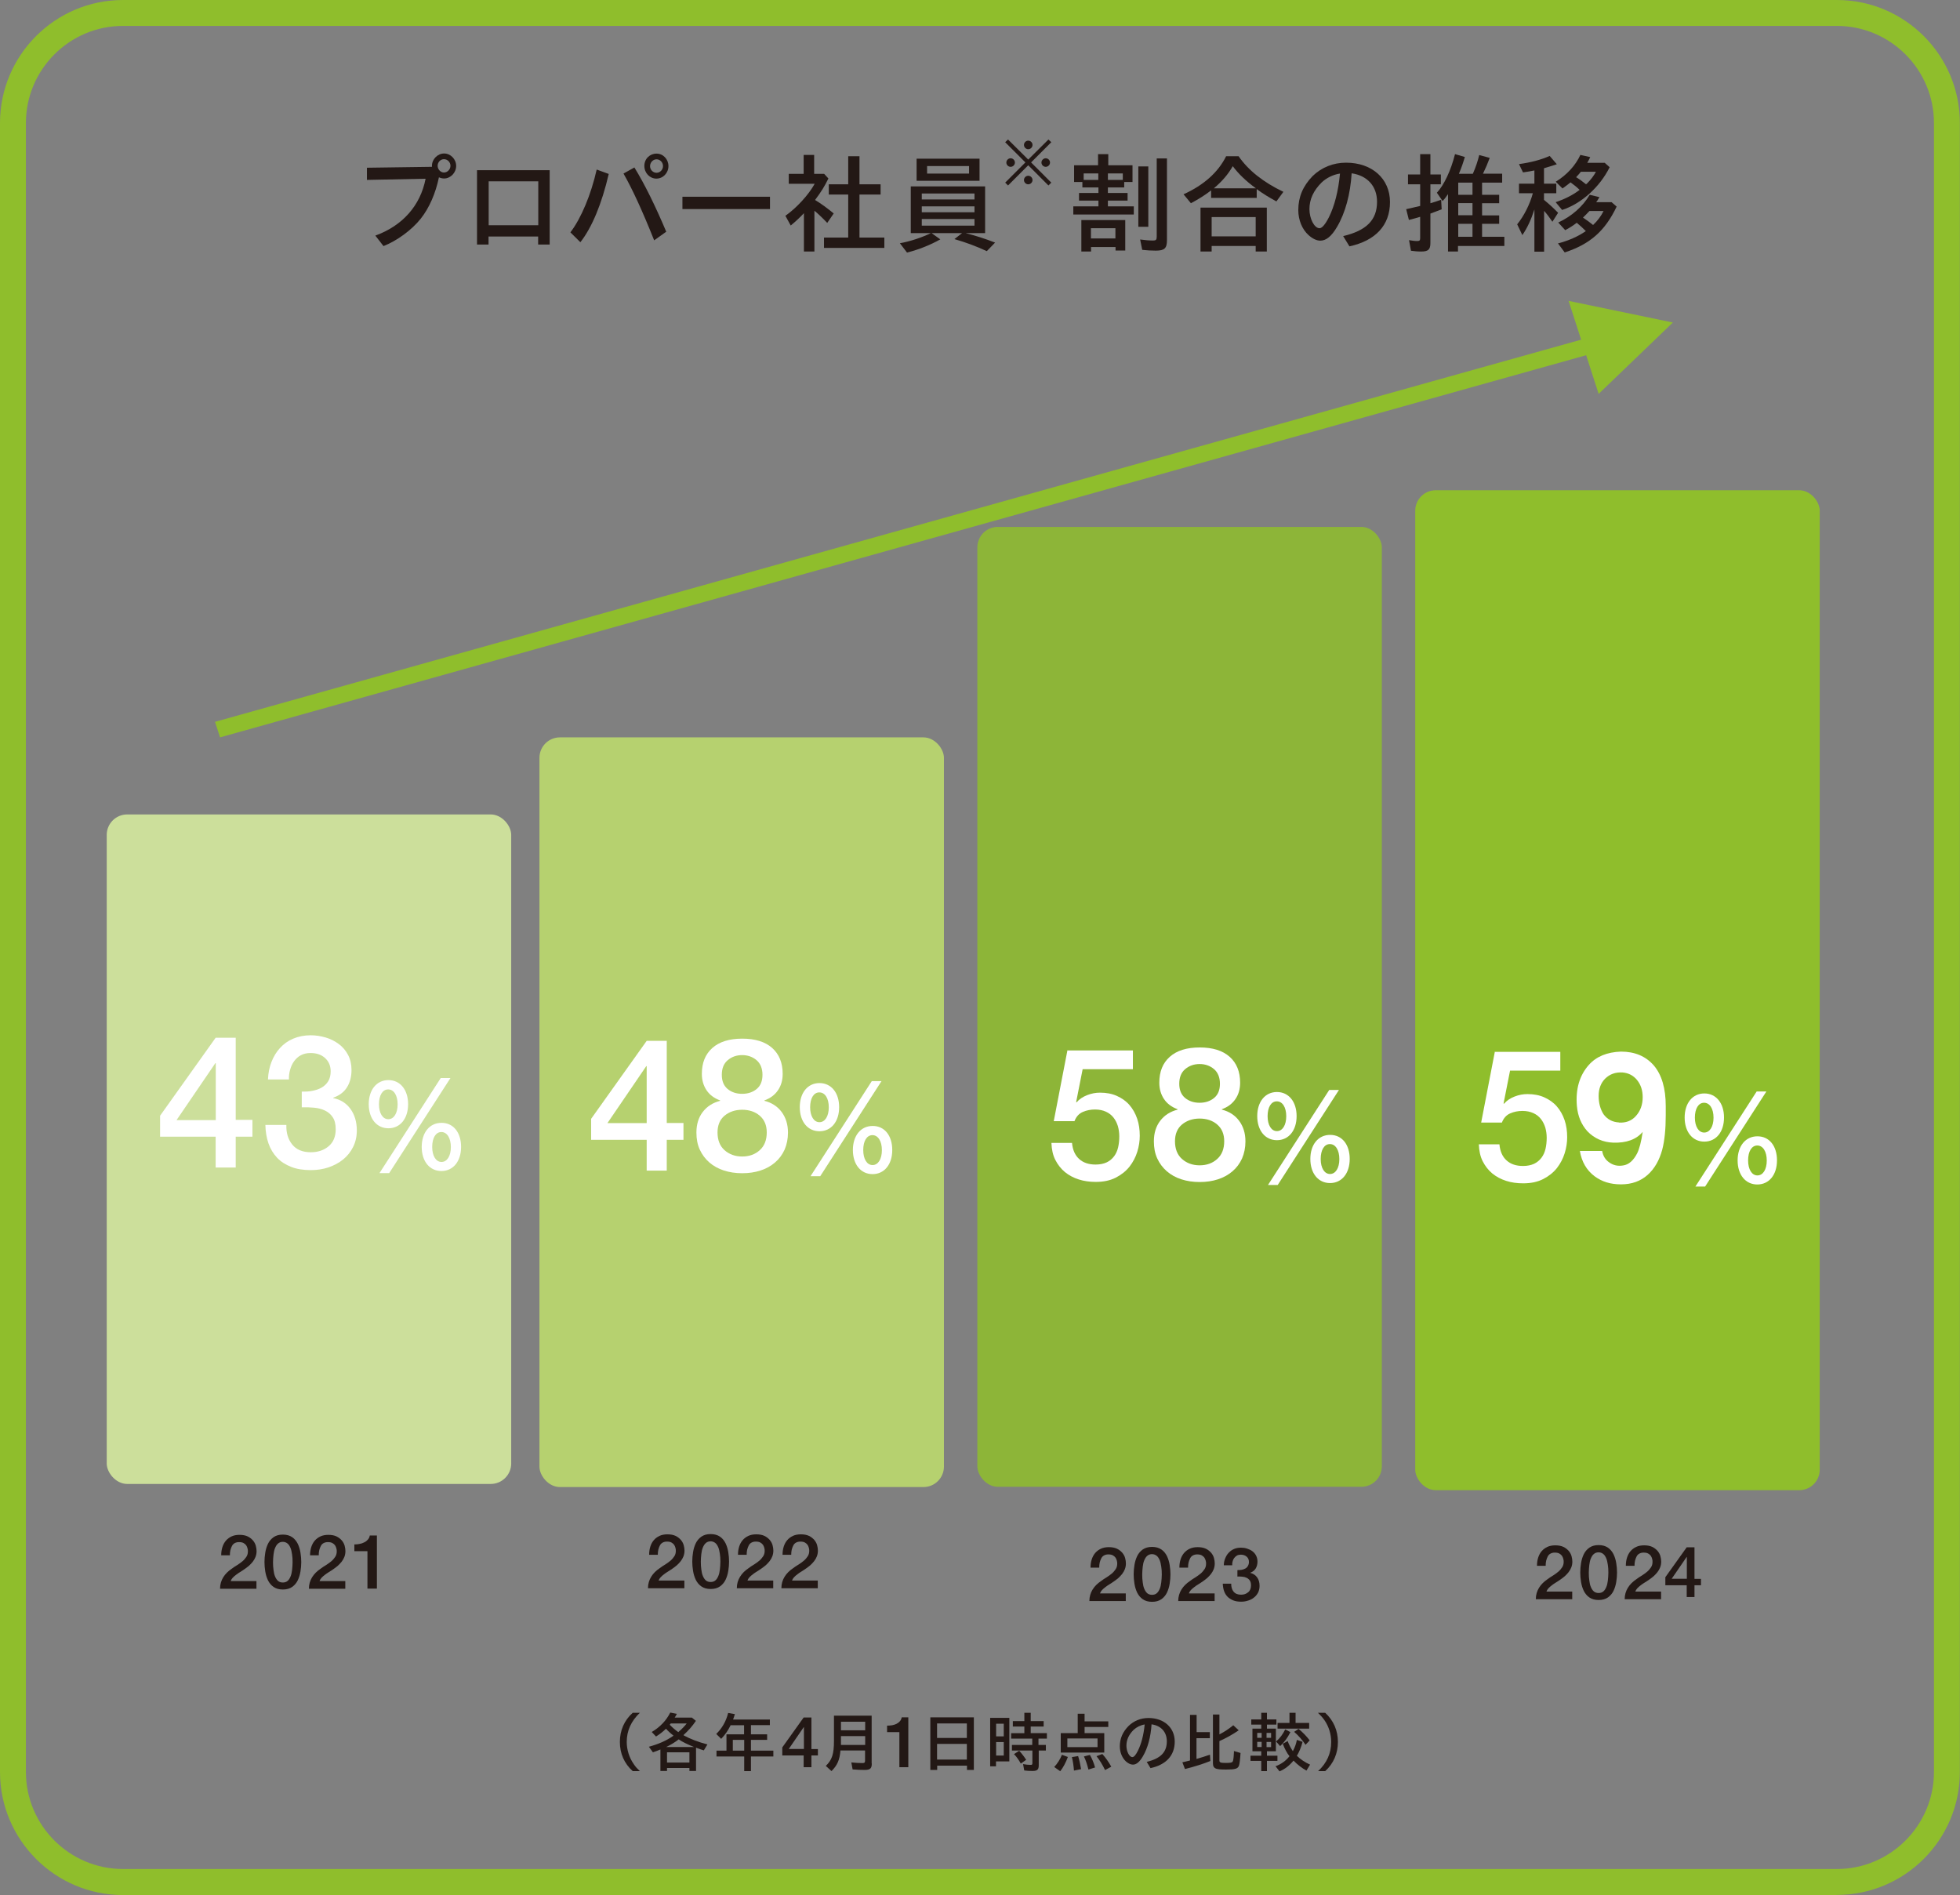 <?xml version="1.0" encoding="UTF-8"?>
<svg id="_レイヤー_2" data-name="レイヤー 2" xmlns="http://www.w3.org/2000/svg" viewBox="0 0 151.33 146.31">
  <rect x="0" y="0" width="151.33" height="146.31" fill="#808080" stroke="none"/>
  <defs>
    <style>
      .cls-1 {
        opacity: .85;
      }

      .cls-2 {
        fill: #b6d16f;
      }

      .cls-2, .cls-3, .cls-4, .cls-5, .cls-6 {
        stroke-width: 0px;
      }

      .cls-3 {
        fill: #8fbe2c;
      }

      .cls-4 {
        fill: #ccdf9b;
      }

      .cls-5 {
        fill: #fff;
      }

      .cls-6 {
        fill: #231815;
      }
    </style>
  </defs>
  <g id="trim">
    <g>
      <path class="cls-3" d="M141.83,146.31H9.5c-5.24,0-9.5-4.26-9.5-9.5V9.5C0,4.26,4.26,0,9.5,0h132.32c5.24,0,9.5,4.26,9.5,9.5v127.3c0,5.24-4.26,9.5-9.5,9.5ZM9.5,2c-4.14,0-7.5,3.37-7.5,7.5v127.3c0,4.14,3.37,7.5,7.5,7.5h132.32c4.14,0,7.5-3.37,7.5-7.5V9.5c0-4.14-3.37-7.5-7.5-7.5H9.5Z"/>
      <g>
        <path class="cls-6" d="M33.35,12.8c0-.51.44-.95.94-.95s.93.44.93.96-.43.97-.93.97c-.13,0-.27-.03-.4-.09-.26,1.25-.75,2.37-1.41,3.2-.7.88-1.85,1.71-2.87,2.11l-.63-.81c2.1-.76,3.48-2.32,3.88-4.39l-4.53.09v-.94l5.02-.07v-.08ZM33.79,12.8c0,.28.23.52.49.52s.5-.24.5-.52-.23-.51-.5-.51-.49.23-.49.51Z"/>
        <path class="cls-6" d="M42.44,18.88h-.89v-.62h-3.83v.62h-.89v-5.74h5.61v5.74ZM37.73,17.39h3.83v-3.39h-3.83v3.39Z"/>
        <path class="cls-6" d="M44.04,17.94c.83-1.09,1.59-2.9,2.03-4.85l.93.34c-.54,2.32-1.3,4.14-2.19,5.27l-.77-.76ZM50.51,18.56c-.94-2.35-1.7-3.99-2.37-5.16l.84-.47c.78,1.26,1.62,2.97,2.46,4.96l-.94.67ZM51.61,12.82c0,.54-.42.97-.93.97s-.93-.43-.93-.98.42-.95.94-.95.92.44.92.96ZM50.19,12.83c0,.28.23.51.5.51s.5-.23.5-.52-.23-.52-.5-.52-.5.24-.5.53Z"/>
        <path class="cls-6" d="M59.45,15.19v.95h-6.76v-.95h6.76Z"/>
        <path class="cls-6" d="M63.96,13.78c-.28.58-.55,1.02-1.03,1.66.41.24,1.02.69,1.44,1.04l-.5.73c-.3-.32-.77-.77-.99-.94v3.15h-.81v-2.96c-.28.3-.67.67-1.02.95l-.41-.75c.86-.6,1.81-1.64,2.26-2.47h-2v-.77h1.15v-1.46h.81v1.46h.77l.33.36ZM65.5,12.06h.86v2.17h1.63v.79h-1.63v3.32h1.92v.8h-4.66v-.8h1.87v-3.32h-1.5v-.79h1.5v-2.17Z"/>
        <path class="cls-6" d="M74.56,18c.71.18,1.48.42,2.27.73l-.64.66c-.82-.38-1.6-.67-2.5-.93l.59-.46h-2.35l.67.48c-.76.43-1.66.79-2.57,1.02l-.55-.72c.82-.15,1.66-.43,2.39-.78h-1.55v-3.61h5.74v3.61h-1.51ZM75.63,13.96h-4.86v-1.71h4.86v1.71ZM71.17,15.4h4.07v-.46h-4.07v.46ZM71.17,16.39h4.07v-.46h-4.07v.46ZM71.17,17.42h4.07v-.51h-4.07v.51ZM71.58,13.4h3.24v-.58h-3.24v.58Z"/>
        <path class="cls-6" d="M80.95,10.77l.22.21-1.56,1.56,1.56,1.56-.22.22-1.56-1.56-1.56,1.56-.22-.22,1.56-1.56-1.56-1.56.22-.21,1.56,1.55,1.56-1.55ZM78.36,12.55c0,.18-.15.33-.33.33s-.33-.15-.33-.33.15-.33.33-.33.33.15.33.33ZM79.72,11.19c0,.18-.15.33-.33.33s-.33-.15-.33-.33.15-.33.33-.33.33.15.33.33ZM79.72,13.9c0,.18-.15.33-.33.33s-.33-.15-.33-.33.15-.33.33-.33.33.15.33.33ZM81.07,12.55c0,.18-.15.33-.33.33s-.33-.15-.33-.33.15-.33.33-.33.33.15.33.33Z"/>
        <path class="cls-6" d="M87.44,12.76v1.29h-.64v.42h-1.26v.43h1.52v.59h-1.52v.44h2v.63h-4.67v-.63h1.94v-.44h-1.5v-.59h1.5v-.43h-1.24v-.42h-.64v-1.29h1.85v-.86h.79v.86h1.88ZM86.87,19.34h-.74v-.27h-1.89v.35h-.75v-2.43h3.39v2.35ZM83.67,13.89h1.13v-.5h-1.13v.5ZM84.23,18.41h1.89v-.79h-1.89v.79ZM86.69,13.39h-1.15v.5h1.15v-.5ZM88.66,12.85v4.66h-.77v-4.66h.77ZM90.1,12.24v6.3c0,.63-.19.81-.86.81-.33,0-.72-.02-1.05-.06l-.16-.8c.34.05.71.08,1,.08.22,0,.28-.06.28-.3v-6.04h.79Z"/>
        <path class="cls-6" d="M97.04,15.28h-3.53v-.58c-.5.38-.94.66-1.56.99l-.57-.69c1.55-.7,2.67-1.69,3.29-2.94h.96c.75,1.09,1.91,2.01,3.46,2.75l-.54.74c-.6-.33-1.03-.59-1.52-.95v.69ZM97.81,19.42h-.86v-.43h-3.4v.43h-.86v-3.39h5.12v3.39ZM93.55,18.25h3.4v-1.49h-3.4v1.49ZM96.97,14.54c-.75-.54-1.35-1.12-1.79-1.71-.35.62-.82,1.17-1.46,1.71h3.25Z"/>
        <path class="cls-6" d="M103.7,18.23c1.81-.43,2.62-1.25,2.62-2.65,0-1.2-.74-2.02-1.96-2.2-.1,1.61-.49,3.06-1.13,4.14-.42.72-.84,1.06-1.29,1.06-.28,0-.6-.15-.91-.43-.49-.44-.79-1.16-.79-1.93,0-1.01.36-1.86,1.11-2.63.69-.67,1.59-1.03,2.58-1.03,2.01,0,3.39,1.24,3.39,3.04s-1.12,2.98-3.13,3.42l-.49-.8ZM101.1,16.14c0,.75.38,1.48.78,1.48.19,0,.44-.29.72-.84.44-.88.73-2.02.86-3.38-.53.08-1.04.33-1.42.69-.63.63-.94,1.3-.94,2.06Z"/>
        <path class="cls-6" d="M109.65,11.9h.79v1.57h.81v.76h-.81v1.46c.28-.08.47-.14.83-.27l.04.74c-.3.12-.31.12-.87.33v2.27c0,.51-.17.66-.72.66-.27,0-.55-.03-.78-.06l-.15-.82c.23.04.45.07.63.07s.23-.05.23-.22v-1.65c-.29.09-.44.13-.87.24l-.21-.83c.32-.07.67-.15,1.08-.25v-1.67h-.94v-.76h.94v-1.57ZM113.72,13.41c.23-.52.38-.99.49-1.44l.81.22c-.19.5-.28.72-.52,1.22h1.48v.69h-1.55v.94h1.32v.65h-1.32v.94h1.32v.65h-1.32v1h1.72v.71h-3.58v.43h-.77v-4.43c-.15.22-.29.4-.42.53l-.44-.64c.55-.59,1.08-1.71,1.4-2.98l.76.22c-.13.44-.25.8-.46,1.3h1.06ZM113.69,15.04v-.94h-1.1v.94h1.1ZM113.69,16.62v-.94h-1.1v.94h1.1ZM113.69,18.28v-1h-1.1v1h1.1Z"/>
        <path class="cls-6" d="M118.47,16.17c-.25.78-.55,1.43-.93,1.98l-.4-.83c.53-.65.98-1.55,1.21-2.4h-1.07v-.74h1.19v-1.02c-.28.06-.53.1-.88.15l-.31-.64c.93-.13,1.69-.33,2.37-.63l.55.64c-.37.12-.64.21-.99.31v1.19h.95v.74h-.95v.51c.45.37.74.64,1.09,1l-.44.69c-.21-.31-.38-.54-.64-.84v3.15h-.75v-3.26ZM123.91,12.58l.37.33c-.76,1.53-2.17,2.81-3.67,3.3l-.5-.6c.69-.23,1.35-.56,1.85-.95-.2-.2-.46-.41-.7-.58-.22.18-.36.28-.62.47l-.52-.52c.87-.54,1.52-1.25,1.9-2.07l.76.17c-.1.22-.15.3-.23.44h1.37ZM120.3,18.79c.81-.21,1.56-.54,2.14-.95-.18-.19-.46-.44-.7-.64-.33.25-.54.38-.89.57l-.54-.59c1.04-.48,1.89-1.23,2.43-2.14l.75.18c-.13.23-.18.3-.25.39h1.19l.39.34c-.9,1.89-2.06,2.9-4.01,3.54l-.52-.7ZM122.07,13.25c-.1.13-.26.3-.38.43.25.15.54.36.77.55l.04-.04.04-.03c.28-.28.54-.62.68-.9h-1.15ZM122.31,16.86c.25.17.43.3.69.51.33-.3.64-.72.81-1.08h-1.09c-.22.23-.28.3-.5.51l.09.06Z"/>
      </g>
      <g>
        <polygon class="cls-3" points="16.99 56.93 16.6 55.73 123.24 25.9 123.63 27.1 16.99 56.93"/>
        <polygon class="cls-3" points="123.43 30.41 129.16 24.9 121.11 23.23 123.43 30.41"/>
      </g>
      <g class="cls-1">
        <rect class="cls-3" x="75.46" y="40.68" width="31.23" height="74.11" rx="1.58" ry="1.58"/>
      </g>
      <g>
        <path class="cls-6" d="M86.91,123.61h-2.8c0-.34.09-.63.25-.89s.38-.47.66-.66c.13-.1.27-.19.42-.28.14-.09.28-.19.4-.29s.22-.22.3-.34c.08-.12.12-.26.12-.42,0-.07,0-.15-.03-.24s-.05-.16-.1-.23c-.05-.07-.12-.13-.21-.18s-.21-.07-.35-.07c-.13,0-.24.03-.33.08-.09.05-.16.12-.21.22s-.09.2-.12.32-.04.26-.04.4h-.67c0-.23.03-.44.09-.63.06-.19.15-.36.27-.5.12-.14.27-.25.44-.33.17-.08.38-.12.61-.12.25,0,.46.04.63.12s.3.19.41.31c.1.12.18.26.22.41s.06.29.06.42c0,.16-.03.31-.08.44-.05.13-.12.25-.21.37-.09.11-.18.21-.29.31-.11.09-.22.18-.34.26-.12.08-.23.16-.35.23-.12.07-.23.15-.32.22s-.19.15-.26.23-.12.16-.15.25h1.99v.6Z"/>
        <path class="cls-6" d="M88.95,119.43c.29,0,.53.07.72.2.19.13.33.31.43.51.1.21.17.44.21.69.04.25.06.49.06.72s-.02.48-.06.72c-.04.25-.11.48-.21.69-.1.21-.25.38-.43.51-.19.13-.42.2-.72.2s-.53-.07-.72-.2c-.19-.13-.33-.31-.43-.51-.1-.21-.17-.44-.21-.69-.04-.25-.06-.49-.06-.72s.02-.48.06-.72c.04-.25.11-.48.21-.69.1-.21.25-.38.43-.51.19-.13.42-.2.72-.2ZM88.95,123.13c.14,0,.27-.04.36-.12.1-.08.17-.2.23-.34.06-.14.1-.31.12-.5.02-.19.04-.39.04-.61s-.01-.42-.04-.6-.06-.36-.12-.5-.13-.26-.23-.34c-.1-.08-.22-.13-.36-.13s-.27.04-.37.13c-.1.08-.17.2-.23.34s-.1.31-.12.5-.04.39-.04.6.01.42.04.61c.02.19.06.36.12.5.06.14.13.25.23.34.1.08.22.12.37.12Z"/>
        <path class="cls-6" d="M93.77,123.61h-2.8c0-.34.09-.63.25-.89s.38-.47.66-.66c.13-.1.27-.19.42-.28.14-.09.28-.19.4-.29s.22-.22.3-.34c.08-.12.12-.26.12-.42,0-.07,0-.15-.03-.24s-.05-.16-.1-.23c-.05-.07-.12-.13-.21-.18s-.21-.07-.35-.07c-.13,0-.24.03-.33.08-.09.05-.16.12-.21.22s-.09.2-.12.32-.04.26-.04.4h-.67c0-.23.03-.44.09-.63.06-.19.15-.36.27-.5.12-.14.27-.25.44-.33.17-.08.38-.12.61-.12.25,0,.46.04.63.12s.3.19.41.31c.1.12.18.26.22.41s.06.29.06.42c0,.16-.03.31-.08.44-.05.13-.12.25-.21.37-.09.11-.18.21-.29.31-.11.09-.22.18-.34.26-.12.08-.23.16-.35.23-.12.07-.23.15-.32.22s-.19.15-.26.23-.12.16-.15.25h1.99v.6Z"/>
      </g>
      <g>
        <path class="cls-6" d="M52.83,122.62h-2.8c0-.34.09-.63.25-.89s.38-.47.66-.66c.13-.1.27-.19.42-.28.14-.09.28-.19.4-.29s.22-.22.3-.34c.08-.12.12-.26.12-.42,0-.07,0-.15-.03-.24s-.05-.16-.1-.23c-.05-.07-.12-.13-.21-.18s-.21-.07-.35-.07c-.13,0-.24.03-.33.08-.09.05-.16.12-.21.22s-.09.2-.12.32-.04.26-.04.4h-.67c0-.23.03-.44.09-.63.06-.19.15-.36.27-.5.12-.14.27-.25.44-.33.17-.08.38-.12.61-.12.25,0,.46.04.63.12s.3.19.41.31c.1.12.18.26.22.41s.06.29.06.42c0,.16-.03.31-.08.44-.05.13-.12.25-.21.37-.09.11-.18.21-.29.31-.11.09-.22.18-.34.26-.12.08-.23.16-.35.23-.12.07-.23.15-.32.22s-.19.15-.26.23-.12.16-.15.25h1.99v.6Z"/>
        <path class="cls-6" d="M54.87,118.44c.29,0,.53.07.72.2.19.13.33.31.43.51.1.21.17.44.21.69.04.25.06.49.06.72s-.02.48-.06.72c-.04.25-.11.48-.21.69-.1.21-.25.38-.43.51-.19.13-.42.2-.72.2s-.53-.07-.72-.2c-.19-.13-.33-.31-.43-.51-.1-.21-.17-.44-.21-.69-.04-.25-.06-.49-.06-.72s.02-.48.06-.72c.04-.25.11-.48.21-.69.1-.21.25-.38.43-.51.19-.13.42-.2.72-.2ZM54.87,122.14c.14,0,.27-.04.36-.12.1-.08.17-.2.23-.34.06-.14.1-.31.12-.5.02-.19.04-.39.04-.61s-.01-.42-.04-.6-.06-.36-.12-.5-.13-.26-.23-.34c-.1-.08-.22-.13-.36-.13s-.27.04-.37.13c-.1.08-.17.2-.23.34s-.1.31-.12.5-.04.39-.04.6.01.42.04.61c.02.19.06.36.12.5.06.14.13.25.23.34.1.08.22.12.37.12Z"/>
        <path class="cls-6" d="M59.69,122.62h-2.8c0-.34.09-.63.25-.89s.38-.47.66-.66c.13-.1.27-.19.42-.28.14-.09.28-.19.4-.29s.22-.22.3-.34c.08-.12.12-.26.12-.42,0-.07,0-.15-.03-.24s-.05-.16-.1-.23c-.05-.07-.12-.13-.21-.18s-.21-.07-.35-.07c-.13,0-.24.03-.33.08-.09.05-.16.12-.21.22s-.09.2-.12.32-.04.26-.04.4h-.67c0-.23.03-.44.09-.63.06-.19.15-.36.27-.5.12-.14.27-.25.44-.33.17-.08.38-.12.61-.12.25,0,.46.04.63.12s.3.19.41.31c.1.12.18.26.22.41s.06.29.06.42c0,.16-.03.31-.08.44-.05.13-.12.25-.21.37-.09.11-.18.21-.29.31-.11.09-.22.18-.34.26-.12.08-.23.16-.35.23-.12.07-.23.15-.32.22s-.19.15-.26.23-.12.16-.15.25h1.99v.6Z"/>
        <path class="cls-6" d="M63.13,122.62h-2.8c0-.34.09-.63.25-.89s.38-.47.66-.66c.13-.1.27-.19.42-.28.14-.09.28-.19.4-.29s.22-.22.3-.34c.08-.12.12-.26.12-.42,0-.07,0-.15-.03-.24s-.05-.16-.1-.23c-.05-.07-.12-.13-.21-.18s-.21-.07-.35-.07c-.13,0-.24.03-.33.08-.09.05-.16.12-.21.22s-.09.2-.12.32-.04.26-.04.4h-.67c0-.23.03-.44.09-.63.06-.19.15-.36.27-.5.12-.14.27-.25.44-.33.17-.08.38-.12.61-.12.25,0,.46.04.63.12s.3.19.41.31c.1.12.18.26.22.41s.06.29.06.42c0,.16-.03.31-.08.44-.05.13-.12.25-.21.37-.09.11-.18.21-.29.31-.11.09-.22.18-.34.26-.12.08-.23.16-.35.23-.12.07-.23.15-.32.22s-.19.15-.26.23-.12.16-.15.25h1.99v.6Z"/>
      </g>
      <rect class="cls-2" x="41.65" y="56.93" width="31.23" height="57.88" rx="1.58" ry="1.58"/>
      <g>
        <path class="cls-6" d="M19.79,122.66h-2.8c0-.34.09-.63.25-.89s.38-.47.66-.66c.13-.1.27-.19.42-.28.14-.09.28-.19.4-.29s.22-.22.3-.34c.08-.12.12-.26.12-.42,0-.07,0-.15-.03-.24s-.05-.16-.1-.23c-.05-.07-.12-.13-.21-.18s-.21-.07-.35-.07c-.13,0-.24.03-.33.08-.09.05-.16.12-.21.22s-.09.2-.12.32-.04.26-.04.4h-.67c0-.23.03-.44.09-.63.06-.19.15-.36.27-.5.12-.14.27-.25.44-.33.17-.08.38-.12.61-.12.25,0,.46.04.63.12s.3.19.41.31c.1.12.18.26.22.41s.06.29.06.42c0,.16-.03.31-.08.44-.05.13-.12.25-.21.37-.09.11-.18.21-.29.31-.11.09-.22.18-.34.26-.12.08-.23.16-.35.23-.12.07-.23.15-.32.22s-.19.15-.26.23-.12.16-.15.25h1.99v.6Z"/>
        <path class="cls-6" d="M21.84,118.48c.29,0,.53.07.72.2.19.13.33.31.43.51.1.21.17.44.21.69.04.25.06.49.06.72s-.02.48-.06.72c-.04.25-.11.48-.21.69-.1.21-.25.38-.43.51-.19.13-.42.2-.72.2s-.53-.07-.72-.2c-.19-.13-.33-.31-.43-.51-.1-.21-.17-.44-.21-.69-.04-.25-.06-.49-.06-.72s.02-.48.06-.72c.04-.25.11-.48.21-.69.1-.21.25-.38.43-.51.19-.13.42-.2.72-.2ZM21.84,122.18c.14,0,.27-.04.36-.12.1-.08.17-.2.23-.34.06-.14.1-.31.12-.5.02-.19.04-.39.04-.61s-.01-.42-.04-.6-.06-.36-.12-.5-.13-.26-.23-.34c-.1-.08-.22-.13-.36-.13s-.27.04-.37.13c-.1.08-.17.2-.23.34s-.1.31-.12.5-.04.39-.04.6.01.42.04.61c.02.19.06.36.12.5.06.14.13.25.23.34.1.08.22.12.37.12Z"/>
        <path class="cls-6" d="M26.65,122.66h-2.8c0-.34.09-.63.25-.89s.38-.47.66-.66c.13-.1.27-.19.42-.28.14-.09.28-.19.4-.29s.22-.22.3-.34c.08-.12.12-.26.12-.42,0-.07,0-.15-.03-.24s-.05-.16-.1-.23c-.05-.07-.12-.13-.21-.18s-.21-.07-.35-.07c-.13,0-.24.03-.33.08-.09.05-.16.12-.21.22s-.09.2-.12.32-.04.26-.04.4h-.67c0-.23.03-.44.09-.63.06-.19.15-.36.27-.5.12-.14.27-.25.44-.33.17-.08.38-.12.61-.12.25,0,.46.04.63.12s.3.19.41.31c.1.12.18.26.22.41s.06.29.06.42c0,.16-.03.31-.08.44-.05.13-.12.25-.21.37-.09.11-.18.21-.29.31-.11.09-.22.18-.34.26-.12.08-.23.16-.35.23-.12.07-.23.15-.32.22s-.19.15-.26.23-.12.16-.15.25h1.99v.6Z"/>
        <path class="cls-6" d="M27.35,119.24c.14,0,.28-.01.41-.04.13-.02.25-.06.36-.12.11-.05.2-.12.28-.21.08-.09.13-.19.15-.32h.55v4.1h-.73v-2.89h-1.01v-.53Z"/>
      </g>
      <rect class="cls-4" x="8.24" y="62.88" width="31.23" height="51.69" rx="1.58" ry="1.58"/>
      <g>
        <path class="cls-6" d="M48.85,136.74c-.65-.58-.99-1.36-.99-2.25s.34-1.67.99-2.25h.55c-.67.64-1.01,1.38-1.01,2.25,0,.6.19,1.21.54,1.71.14.21.25.33.47.54h-.55Z"/>
        <path class="cls-6" d="M52.79,133.98l.03.02c.46.25,1.1.5,1.8.68l-.28.46c-.21-.06-.31-.1-.6-.21v1.8h-.51v-.23h-1.73v.23h-.51v-1.66c-.15.07-.4.16-.58.22l-.31-.43c.76-.21,1.35-.47,1.88-.84l.02-.02c-.2-.15-.42-.35-.58-.53-.25.24-.48.42-.77.6l-.33-.35c.65-.38,1.13-.9,1.43-1.5l.51.1c-.08.15-.1.19-.17.29h1.33l.31.25c-.29.43-.56.73-.96,1.1h.02ZM53.59,134.88c-.48-.19-.88-.38-1.19-.59-.26.21-.61.42-.96.59h2.15ZM51.5,135.29v.79h1.73v-.79h-1.73ZM51.8,133.05c-.04.05-.07.08-.09.11.19.2.42.4.66.57.29-.25.5-.47.65-.67h-1.21Z"/>
        <path class="cls-6" d="M57.98,133.9h1.25v.43h-1.25v.83h1.73v.45h-1.73v1.13h-.52v-1.13h-2.14v-.45h.77v-1.26h1.36v-.7h-1.04c-.21.43-.43.74-.73,1.05l-.38-.38c.44-.42.76-.97.92-1.62l.52.09c-.06.18-.08.26-.14.42h2.84v.43h-1.46v.7ZM57.46,135.16v-.83h-.88v.83h.88Z"/>
        <path class="cls-6" d="M63.15,135.53h-.5v.91h-.6v-.91h-1.65v-.62l1.65-2.31h.6v2.44h.5v.5ZM60.9,135.03h1.17v-1.69h-.01l-1.16,1.69Z"/>
        <path class="cls-6" d="M67.31,136.16c0,.38-.13.49-.56.49-.23,0-.6-.01-.92-.04l-.1-.54c.29.03.6.05.85.05.17,0,.21-.04.21-.19v-.78h-1.9c-.06.73-.24,1.14-.69,1.59l-.44-.4c.48-.46.63-.92.63-1.93v-1.95h2.91v3.69ZM64.93,134.37v.35s1.87,0,1.87,0v-.68h-1.87v.33ZM64.93,133.59h1.87v-.66h-1.87v.66Z"/>
        <path class="cls-6" d="M68.5,133.23c.13,0,.26-.01.38-.03.12-.02.24-.06.34-.11.1-.05.19-.12.26-.2.07-.08.12-.18.14-.3h.51v3.85h-.69v-2.71h-.95v-.49Z"/>
        <path class="cls-6" d="M75.18,136.65h-.52v-.33h-2.3v.33h-.53v-4.06h3.36v4.06ZM72.35,134.18h2.3v-1.12h-2.3v1.12ZM72.35,135.85h2.3v-1.21h-2.3v1.21Z"/>
        <path class="cls-6" d="M77.94,135.99h-1.04v.38h-.45v-3.74h1.48v3.36ZM76.91,134.06h.59v-.98h-.59v.98ZM76.91,135.54h.59v-1.04h-.59v1.04ZM79.08,132.24h.5v.64h1v.42h-1v.51h1.25v.42h-.65v.49h.57v.43h-.55v1.15c0,.32-.12.43-.47.43-.21,0-.45-.01-.65-.04l-.09-.49c.21.04.42.06.59.06.1,0,.13-.03.13-.13v-.98h-1.58v-.43h1.57v-.49h-1.63v-.42h1.02v-.51h-.89v-.42h.89v-.64ZM78.81,136.15c-.16-.29-.34-.54-.52-.72l.4-.26c.19.2.38.45.54.7l-.42.29Z"/>
        <path class="cls-6" d="M81.39,136.43c.25-.27.46-.59.6-.95l.46.17c-.16.43-.36.81-.59,1.1l-.47-.33ZM85.57,132.9v.43h-1.83v.48h1.52v1.5h-3.36v-1.5h1.31v-1.5h.53v.59h1.83ZM82.41,134.89h2.33v-.67h-2.33v.67ZM82.92,136.7c-.03-.38-.08-.73-.16-1.04l.48-.08c.09.28.15.54.23,1.01l-.55.11ZM84.04,136.63c-.1-.4-.21-.74-.35-1.02l.46-.12c.15.26.3.6.4.97l-.51.16ZM85.32,136.66c-.19-.4-.43-.79-.66-1.07l.45-.17c.26.29.5.63.69.98l-.48.26Z"/>
        <path class="cls-6" d="M88.53,136.03c1.08-.26,1.56-.75,1.56-1.59,0-.71-.44-1.21-1.18-1.31-.06.96-.29,1.83-.67,2.47-.25.43-.5.64-.77.64-.17,0-.36-.09-.54-.25-.29-.27-.47-.7-.47-1.16,0-.6.22-1.11.67-1.57.41-.4.95-.62,1.54-.62,1.2,0,2.03.74,2.03,1.82s-.67,1.79-1.87,2.05l-.29-.48ZM86.97,134.78c0,.45.23.88.46.88.12,0,.27-.17.43-.5.26-.52.44-1.21.52-2.02-.31.05-.62.2-.85.41-.38.38-.56.78-.56,1.23Z"/>
        <path class="cls-6" d="M93.41,133.73v.47h-1.03v1.6c.35-.1.71-.21,1.04-.33l.03.49c-.51.21-1.3.46-1.96.62l-.2-.52.22-.05c.12-.03.13-.03.29-.07l.08-.02v-3.52h.51v1.33h1.03ZM94.16,133.9c.36-.18.76-.45,1.06-.7l.42.39c-.46.32-1.02.63-1.49.83v1.51c0,.14.09.18.48.18.36,0,.5-.03.54-.1.05-.07.08-.28.1-.71v-.11s.51.15.51.15c-.03.5-.07.83-.12.98-.09.24-.29.3-1,.3-.43,0-.62-.02-.77-.07-.17-.07-.24-.19-.24-.41v-3.77h.5v1.53Z"/>
        <path class="cls-6" d="M97.38,133.15h-.77v-.4h.77v-.51h.44v.51h.73v.4h-.73v.31h.69v1.75h-.69v.34h.81v.4h-.81v.79h-.44v-.79h-.83v-.4h.83v-.34h-.68v-1.75h.68v-.31ZM97.07,133.79v.38h.34v-.38h-.34ZM97.07,134.48v.4h.34v-.4h-.34ZM97.79,134.17h.35v-.38h-.35v.38ZM97.79,134.89h.35v-.4h-.35v.4ZM98.47,136.37c.44-.16.8-.41,1.09-.78-.19-.23-.37-.57-.52-.96l.38-.21c.1.29.25.55.4.78.15-.29.25-.54.31-.87l.44.15c-.1.41-.27.8-.44,1.08.25.25.65.52,1.02.68l-.28.46c-.32-.17-.71-.47-1-.77-.32.39-.67.66-1.08.83l-.31-.4ZM98.53,134.45c.3-.26.52-.56.7-.93l.4.21c-.22.44-.46.77-.79,1.08l-.31-.35ZM101.08,133.02v.44h-2.44v-.44h.92v-.78h.47v.78h1.04ZM100.8,134.71c-.23-.35-.55-.72-.88-1l.34-.23c.32.26.63.58.86.89l-.33.35Z"/>
        <path class="cls-6" d="M101.77,136.74c.68-.63,1.01-1.38,1.01-2.25,0-.6-.18-1.19-.52-1.68-.15-.21-.27-.35-.5-.57h.56c.64.59.98,1.37.98,2.25s-.34,1.67-.98,2.25h-.56Z"/>
      </g>
      <rect class="cls-3" x="109.27" y="37.85" width="31.23" height="77.2" rx="1.58" ry="1.58"/>
      <path class="cls-5" d="M133.11,86.28c0,1.11-.61,1.86-1.52,1.86s-1.52-.75-1.52-1.86.61-1.86,1.52-1.86,1.52.75,1.52,1.86ZM130.86,86.28c0,.7.29,1.16.72,1.16s.72-.46.72-1.15-.29-1.15-.73-1.15-.71.46-.71,1.15ZM136.38,84.27l-4.73,7.34h-.75l4.73-7.34h.75ZM137.2,89.59c0,1.11-.61,1.86-1.52,1.86s-1.52-.75-1.52-1.86.61-1.86,1.53-1.86,1.51.75,1.51,1.86ZM134.97,89.59c0,.7.29,1.16.72,1.16s.72-.46.72-1.15-.29-1.16-.73-1.16-.71.46-.71,1.15Z"/>
      <path class="cls-6" d="M121.38,123.47h-2.8c0-.34.09-.63.25-.89s.38-.47.66-.66c.13-.1.27-.19.42-.28.14-.09.28-.19.4-.29s.22-.22.3-.34c.08-.12.12-.26.12-.42,0-.07,0-.15-.03-.24s-.05-.16-.1-.23c-.05-.07-.12-.13-.21-.18s-.21-.07-.35-.07c-.13,0-.24.03-.33.08-.09.05-.16.12-.21.22s-.09.2-.12.32-.04.26-.04.4h-.67c0-.23.03-.44.09-.63.06-.19.15-.36.27-.5.12-.14.27-.25.44-.33.17-.08.38-.12.61-.12.25,0,.46.04.63.12s.3.19.41.31c.1.12.18.26.22.41s.06.29.06.42c0,.16-.03.31-.08.44-.05.13-.12.25-.21.37-.09.11-.18.21-.29.31-.11.09-.22.18-.34.26-.12.08-.23.16-.35.23-.12.07-.23.15-.32.22s-.19.15-.26.23-.12.16-.15.25h1.99v.6Z"/>
      <path class="cls-6" d="M123.43,119.29c.29,0,.53.07.72.2.19.13.33.31.43.51.1.21.17.44.21.69.04.25.06.49.06.72s-.02.48-.06.72c-.04.25-.11.48-.21.69-.1.21-.25.38-.43.51-.19.13-.42.2-.72.2s-.53-.07-.72-.2c-.19-.13-.33-.31-.43-.51-.1-.21-.17-.44-.21-.69-.04-.25-.06-.49-.06-.72s.02-.48.06-.72c.04-.25.11-.48.21-.69.1-.21.25-.38.43-.51.19-.13.42-.2.72-.2ZM123.43,122.99c.14,0,.27-.04.36-.12.1-.08.17-.2.23-.34.06-.14.1-.31.12-.5.02-.19.04-.39.04-.61s-.01-.42-.04-.6-.06-.36-.12-.5-.13-.26-.23-.34c-.1-.08-.22-.13-.36-.13s-.27.04-.37.13c-.1.08-.17.2-.23.34s-.1.31-.12.5-.04.39-.04.6.01.42.04.61c.02.19.06.36.12.5.06.14.13.25.23.34.1.08.22.12.37.12Z"/>
      <path class="cls-6" d="M128.24,123.47h-2.8c0-.34.09-.63.25-.89s.38-.47.66-.66c.13-.1.27-.19.42-.28.14-.09.28-.19.4-.29s.22-.22.3-.34c.08-.12.12-.26.12-.42,0-.07,0-.15-.03-.24s-.05-.16-.1-.23c-.05-.07-.12-.13-.21-.18s-.21-.07-.35-.07c-.13,0-.24.03-.33.08-.09.05-.16.12-.21.22s-.09.2-.12.32-.04.26-.04.4h-.67c0-.23.03-.44.09-.63.06-.19.15-.36.27-.5.12-.14.27-.25.44-.33.17-.08.38-.12.61-.12.25,0,.46.04.63.12s.3.19.41.31c.1.12.18.26.22.41s.06.29.06.42c0,.16-.03.31-.08.44-.05.13-.12.25-.21.37-.09.11-.18.21-.29.31-.11.09-.22.18-.34.26-.12.08-.23.16-.35.23-.12.07-.23.15-.32.22s-.19.15-.26.23-.12.16-.15.25h1.99v.6Z"/>
      <path class="cls-5" d="M115.39,81.21h5.08v1.45h-3.88l-.5,2.53.03.03c.21-.25.49-.43.82-.56.33-.13.66-.19.99-.19.49,0,.92.08,1.3.25.38.17.71.4.97.7s.46.65.6,1.06.2.85.2,1.32c0,.4-.06.81-.19,1.23s-.33.8-.6,1.15c-.28.35-.63.63-1.06.85-.43.22-.94.33-1.54.33-.48,0-.92-.06-1.32-.19-.41-.13-.76-.32-1.07-.57-.31-.26-.55-.57-.74-.94s-.28-.81-.3-1.31h1.59c.05.54.23.95.55,1.24.32.29.74.43,1.27.43.34,0,.62-.06.86-.17.23-.11.42-.27.57-.47s.25-.43.31-.69c.06-.26.09-.55.09-.85,0-.27-.04-.54-.11-.79-.08-.25-.19-.47-.34-.66-.15-.19-.34-.34-.58-.45-.24-.11-.52-.17-.84-.17-.34,0-.65.06-.95.19-.3.13-.51.37-.64.71h-1.6l1.05-5.44Z"/>
      <path class="cls-5" d="M92.62,91.26c-.51,0-.97-.07-1.41-.21-.43-.14-.81-.35-1.12-.62-.31-.27-.56-.6-.74-.99-.18-.39-.26-.83-.26-1.32,0-.63.16-1.16.49-1.59.33-.43.77-.71,1.34-.86v-.03c-.46-.17-.81-.43-1.05-.79-.24-.36-.36-.78-.36-1.26,0-.86.27-1.52.81-2s1.31-.72,2.31-.72,1.77.24,2.31.72.81,1.15.81,2c0,.49-.12.91-.36,1.26-.24.36-.59.62-1.05.79v.03c.56.14,1.01.43,1.33.86.32.43.49.96.49,1.59,0,.49-.09.92-.26,1.32-.18.39-.42.72-.74.99-.31.27-.69.48-1.12.62-.43.14-.9.21-1.41.21ZM92.62,89.97c.54,0,1-.16,1.36-.49.36-.32.54-.78.54-1.37,0-.55-.18-.98-.54-1.29s-.82-.46-1.36-.46-1,.16-1.36.46-.54.74-.54,1.29c0,.59.18,1.05.54,1.37.36.32.82.49,1.36.49ZM92.63,82.15c-.44,0-.81.13-1.12.39s-.46.64-.46,1.13.15.84.44,1.09c.3.25.67.38,1.13.38s.83-.13,1.13-.38c.3-.25.44-.62.44-1.09s-.15-.87-.46-1.13-.68-.39-1.12-.39Z"/>
      <path class="cls-5" d="M100.11,86.17c0,1.11-.61,1.86-1.52,1.86s-1.52-.75-1.52-1.86.61-1.86,1.52-1.86,1.52.75,1.52,1.86ZM97.87,86.17c0,.7.29,1.16.72,1.16s.72-.46.72-1.15-.29-1.15-.73-1.15-.71.46-.71,1.15ZM103.38,84.15l-4.73,7.34h-.75l4.73-7.34h.75ZM104.21,89.48c0,1.11-.61,1.86-1.52,1.86s-1.52-.75-1.52-1.86.61-1.86,1.53-1.86,1.51.75,1.51,1.86ZM101.97,89.48c0,.7.29,1.16.72,1.16s.72-.46.72-1.15-.29-1.16-.73-1.16-.71.46-.71,1.15Z"/>
      <path class="cls-5" d="M82.39,81.1h5.08v1.45h-3.88l-.5,2.53.03.03c.21-.25.49-.43.82-.56.33-.13.66-.19.99-.19.49,0,.92.08,1.3.25.38.17.71.4.97.7s.46.65.6,1.06.2.85.2,1.32c0,.4-.06.81-.19,1.23s-.33.8-.6,1.15c-.28.35-.63.63-1.06.85-.43.22-.94.33-1.54.33-.48,0-.92-.06-1.32-.19-.41-.13-.76-.32-1.07-.57-.31-.26-.55-.57-.74-.94s-.28-.81-.3-1.31h1.59c.05.54.23.95.55,1.24.32.29.74.43,1.27.43.34,0,.62-.06.86-.17.23-.11.42-.27.57-.47s.25-.43.31-.69c.06-.26.09-.55.09-.85,0-.27-.04-.54-.11-.79-.08-.25-.19-.47-.34-.66-.15-.19-.34-.34-.58-.45-.24-.11-.52-.17-.84-.17-.34,0-.65.06-.95.19-.3.13-.51.37-.64.71h-1.6l1.05-5.44Z"/>
      <path class="cls-6" d="M95.54,121.22c.11,0,.21,0,.32-.02.11-.02.2-.05.29-.1s.15-.11.2-.2c.05-.08.08-.19.08-.31,0-.17-.06-.31-.18-.41-.12-.1-.27-.15-.45-.15-.11,0-.21.02-.3.07-.08.05-.15.11-.21.19-.06.08-.1.17-.12.26-.03.1-.04.2-.03.3h-.65c0-.2.04-.38.11-.54.07-.17.15-.31.27-.43.11-.12.25-.22.41-.29.16-.07.34-.1.54-.1.16,0,.31.02.46.07.15.05.29.11.41.2.12.09.22.2.29.34.07.14.11.29.11.47,0,.2-.05.38-.14.53s-.24.26-.43.33h0c.23.06.41.17.54.35.13.18.19.4.19.66,0,.19-.04.36-.11.51-.08.15-.18.28-.31.38-.13.11-.28.19-.45.24-.17.06-.35.09-.55.09-.23,0-.44-.03-.61-.1s-.32-.16-.44-.28c-.12-.12-.21-.27-.27-.44s-.09-.36-.1-.57h.65c0,.24.05.45.18.61s.32.24.58.24c.22,0,.4-.06.55-.19.15-.12.22-.3.22-.53,0-.16-.03-.28-.09-.37-.06-.09-.14-.16-.24-.21-.1-.05-.21-.08-.34-.09-.12-.01-.25-.02-.38-.01v-.49Z"/>
      <g>
        <path class="cls-5" d="M19.49,87.76h-1.29v2.38h-1.55v-2.38h-4.29v-1.62l4.29-6.02h1.55v6.34h1.29v1.29ZM13.63,86.48h3.03v-4.4h-.03l-3,4.4Z"/>
        <path class="cls-5" d="M23.31,84.28c.27,0,.53,0,.8-.06.27-.05.51-.13.72-.25.21-.12.38-.28.51-.49s.19-.47.19-.77c0-.43-.15-.77-.44-1.03-.29-.26-.66-.38-1.12-.38-.29,0-.53.06-.74.17-.21.11-.38.27-.52.46s-.24.41-.31.66c-.07.24-.1.49-.09.75h-1.62c.02-.49.11-.94.27-1.35.16-.41.38-.78.66-1.08.28-.31.62-.55,1.02-.72.4-.17.85-.26,1.35-.26.39,0,.77.06,1.15.17.38.11.71.28,1.01.5.3.22.54.5.72.84.18.34.27.73.27,1.17,0,.5-.11.95-.34,1.32-.23.38-.59.65-1.07.82v.03c.57.11,1.02.4,1.34.85s.48,1,.48,1.65c0,.48-.1.9-.29,1.28s-.45.7-.77.96-.7.46-1.13.61c-.43.14-.88.21-1.36.21-.58,0-1.09-.08-1.52-.25-.43-.17-.8-.4-1.09-.71s-.51-.67-.66-1.1c-.15-.43-.23-.9-.24-1.43h1.62c-.02.61.13,1.11.45,1.51.32.4.8.6,1.44.6.54,0,1-.15,1.37-.46.37-.31.55-.75.55-1.32,0-.39-.08-.7-.23-.92-.15-.23-.35-.4-.6-.52-.25-.12-.53-.19-.84-.22-.31-.03-.63-.04-.95-.03v-1.22Z"/>
        <path class="cls-5" d="M31.51,85.25c0,1.11-.61,1.86-1.52,1.86s-1.52-.75-1.52-1.86.61-1.86,1.52-1.86,1.52.75,1.52,1.86ZM29.26,85.25c0,.7.29,1.16.72,1.16s.72-.46.72-1.15-.29-1.15-.73-1.15-.71.46-.71,1.15ZM34.78,83.23l-4.73,7.34h-.75l4.73-7.34h.75ZM35.6,88.55c0,1.11-.61,1.86-1.52,1.86s-1.52-.75-1.52-1.86.61-1.86,1.53-1.86,1.51.75,1.51,1.86ZM33.37,88.55c0,.7.29,1.16.72,1.16s.72-.46.72-1.15-.29-1.16-.73-1.16-.71.46-.71,1.15Z"/>
      </g>
      <g>
        <path class="cls-5" d="M52.77,88h-1.29v2.38h-1.55v-2.38h-4.29v-1.62l4.29-6.02h1.55v6.34h1.29v1.29ZM46.9,86.71h3.03v-4.4h-.03l-3,4.4Z"/>
        <path class="cls-5" d="M57.3,90.58c-.51,0-.97-.07-1.41-.21-.43-.14-.81-.35-1.12-.62-.31-.27-.56-.6-.74-.99-.18-.39-.26-.83-.26-1.32,0-.63.16-1.16.49-1.59.33-.43.77-.71,1.34-.86v-.03c-.46-.17-.81-.43-1.05-.79-.24-.36-.36-.78-.36-1.26,0-.86.27-1.52.81-2s1.31-.72,2.31-.72,1.77.24,2.31.72.81,1.15.81,2c0,.49-.12.91-.36,1.26-.24.36-.59.62-1.05.79v.03c.56.14,1.01.43,1.33.86.32.43.49.96.49,1.59,0,.49-.09.92-.26,1.32-.18.39-.42.72-.74.99-.31.27-.69.48-1.12.62-.43.14-.9.21-1.41.21ZM57.3,89.29c.54,0,1-.16,1.36-.49.36-.32.54-.78.54-1.37,0-.55-.18-.98-.54-1.29s-.82-.46-1.36-.46-1,.16-1.36.46-.54.74-.54,1.29c0,.59.18,1.05.54,1.37.36.32.82.49,1.36.49ZM57.31,81.46c-.44,0-.81.13-1.12.39s-.46.64-.46,1.13.15.84.44,1.09c.3.25.67.38,1.13.38s.83-.13,1.13-.38c.3-.25.44-.62.44-1.09s-.15-.87-.46-1.13-.68-.39-1.12-.39Z"/>
        <path class="cls-5" d="M64.79,85.48c0,1.11-.61,1.86-1.52,1.86s-1.52-.75-1.52-1.86.61-1.86,1.52-1.86,1.52.75,1.52,1.86ZM62.55,85.48c0,.7.29,1.16.72,1.16s.72-.46.72-1.15-.29-1.15-.73-1.15-.71.46-.71,1.15ZM68.06,83.47l-4.73,7.34h-.75l4.73-7.34h.75ZM68.89,88.79c0,1.11-.61,1.86-1.52,1.86s-1.52-.75-1.52-1.86.61-1.86,1.53-1.86,1.51.75,1.51,1.86ZM66.65,88.79c0,.7.29,1.16.72,1.16s.72-.46.72-1.15-.29-1.16-.73-1.16-.71.46-.71,1.15Z"/>
      </g>
      <path class="cls-6" d="M131.33,122.39h-.5v.91h-.6v-.91h-1.65v-.62l1.65-2.31h.6v2.44h.5v.5ZM129.07,121.89h1.17v-1.69h-.01l-1.16,1.69Z"/>
      <path class="cls-5" d="M121.97,88.86h1.73c.07.39.25.68.54.88.32.23.68.31,1.08.24.43-.06.79-.37,1.08-.93.18-.36.32-.91.43-1.66-.5.59-1.26.86-2.27.83-.79-.03-1.46-.32-2-.88-.47-.52-.74-1.17-.81-1.95-.11-1.3.2-2.36.92-3.17.58-.65,1.4-.99,2.48-1.03,1.08,0,1.92.36,2.54,1.07.61.72.92,1.76.92,3.13v.73c0,1.07-.09,1.95-.27,2.64-.22.81-.59,1.47-1.13,1.95s-1.22.73-2.05.73-1.48-.21-2.05-.63c-.61-.46-.99-1.11-1.13-1.95ZM124.99,86.67c.54.03.97-.13,1.3-.49.36-.39.54-.88.54-1.47,0-.52-.14-.96-.43-1.32-.29-.36-.67-.55-1.13-.59-.54-.03-.99.13-1.35.49-.32.33-.49.77-.49,1.32s.13,1.03.38,1.42c.29.39.68.6,1.19.63Z"/>
    </g>
  </g>
</svg>